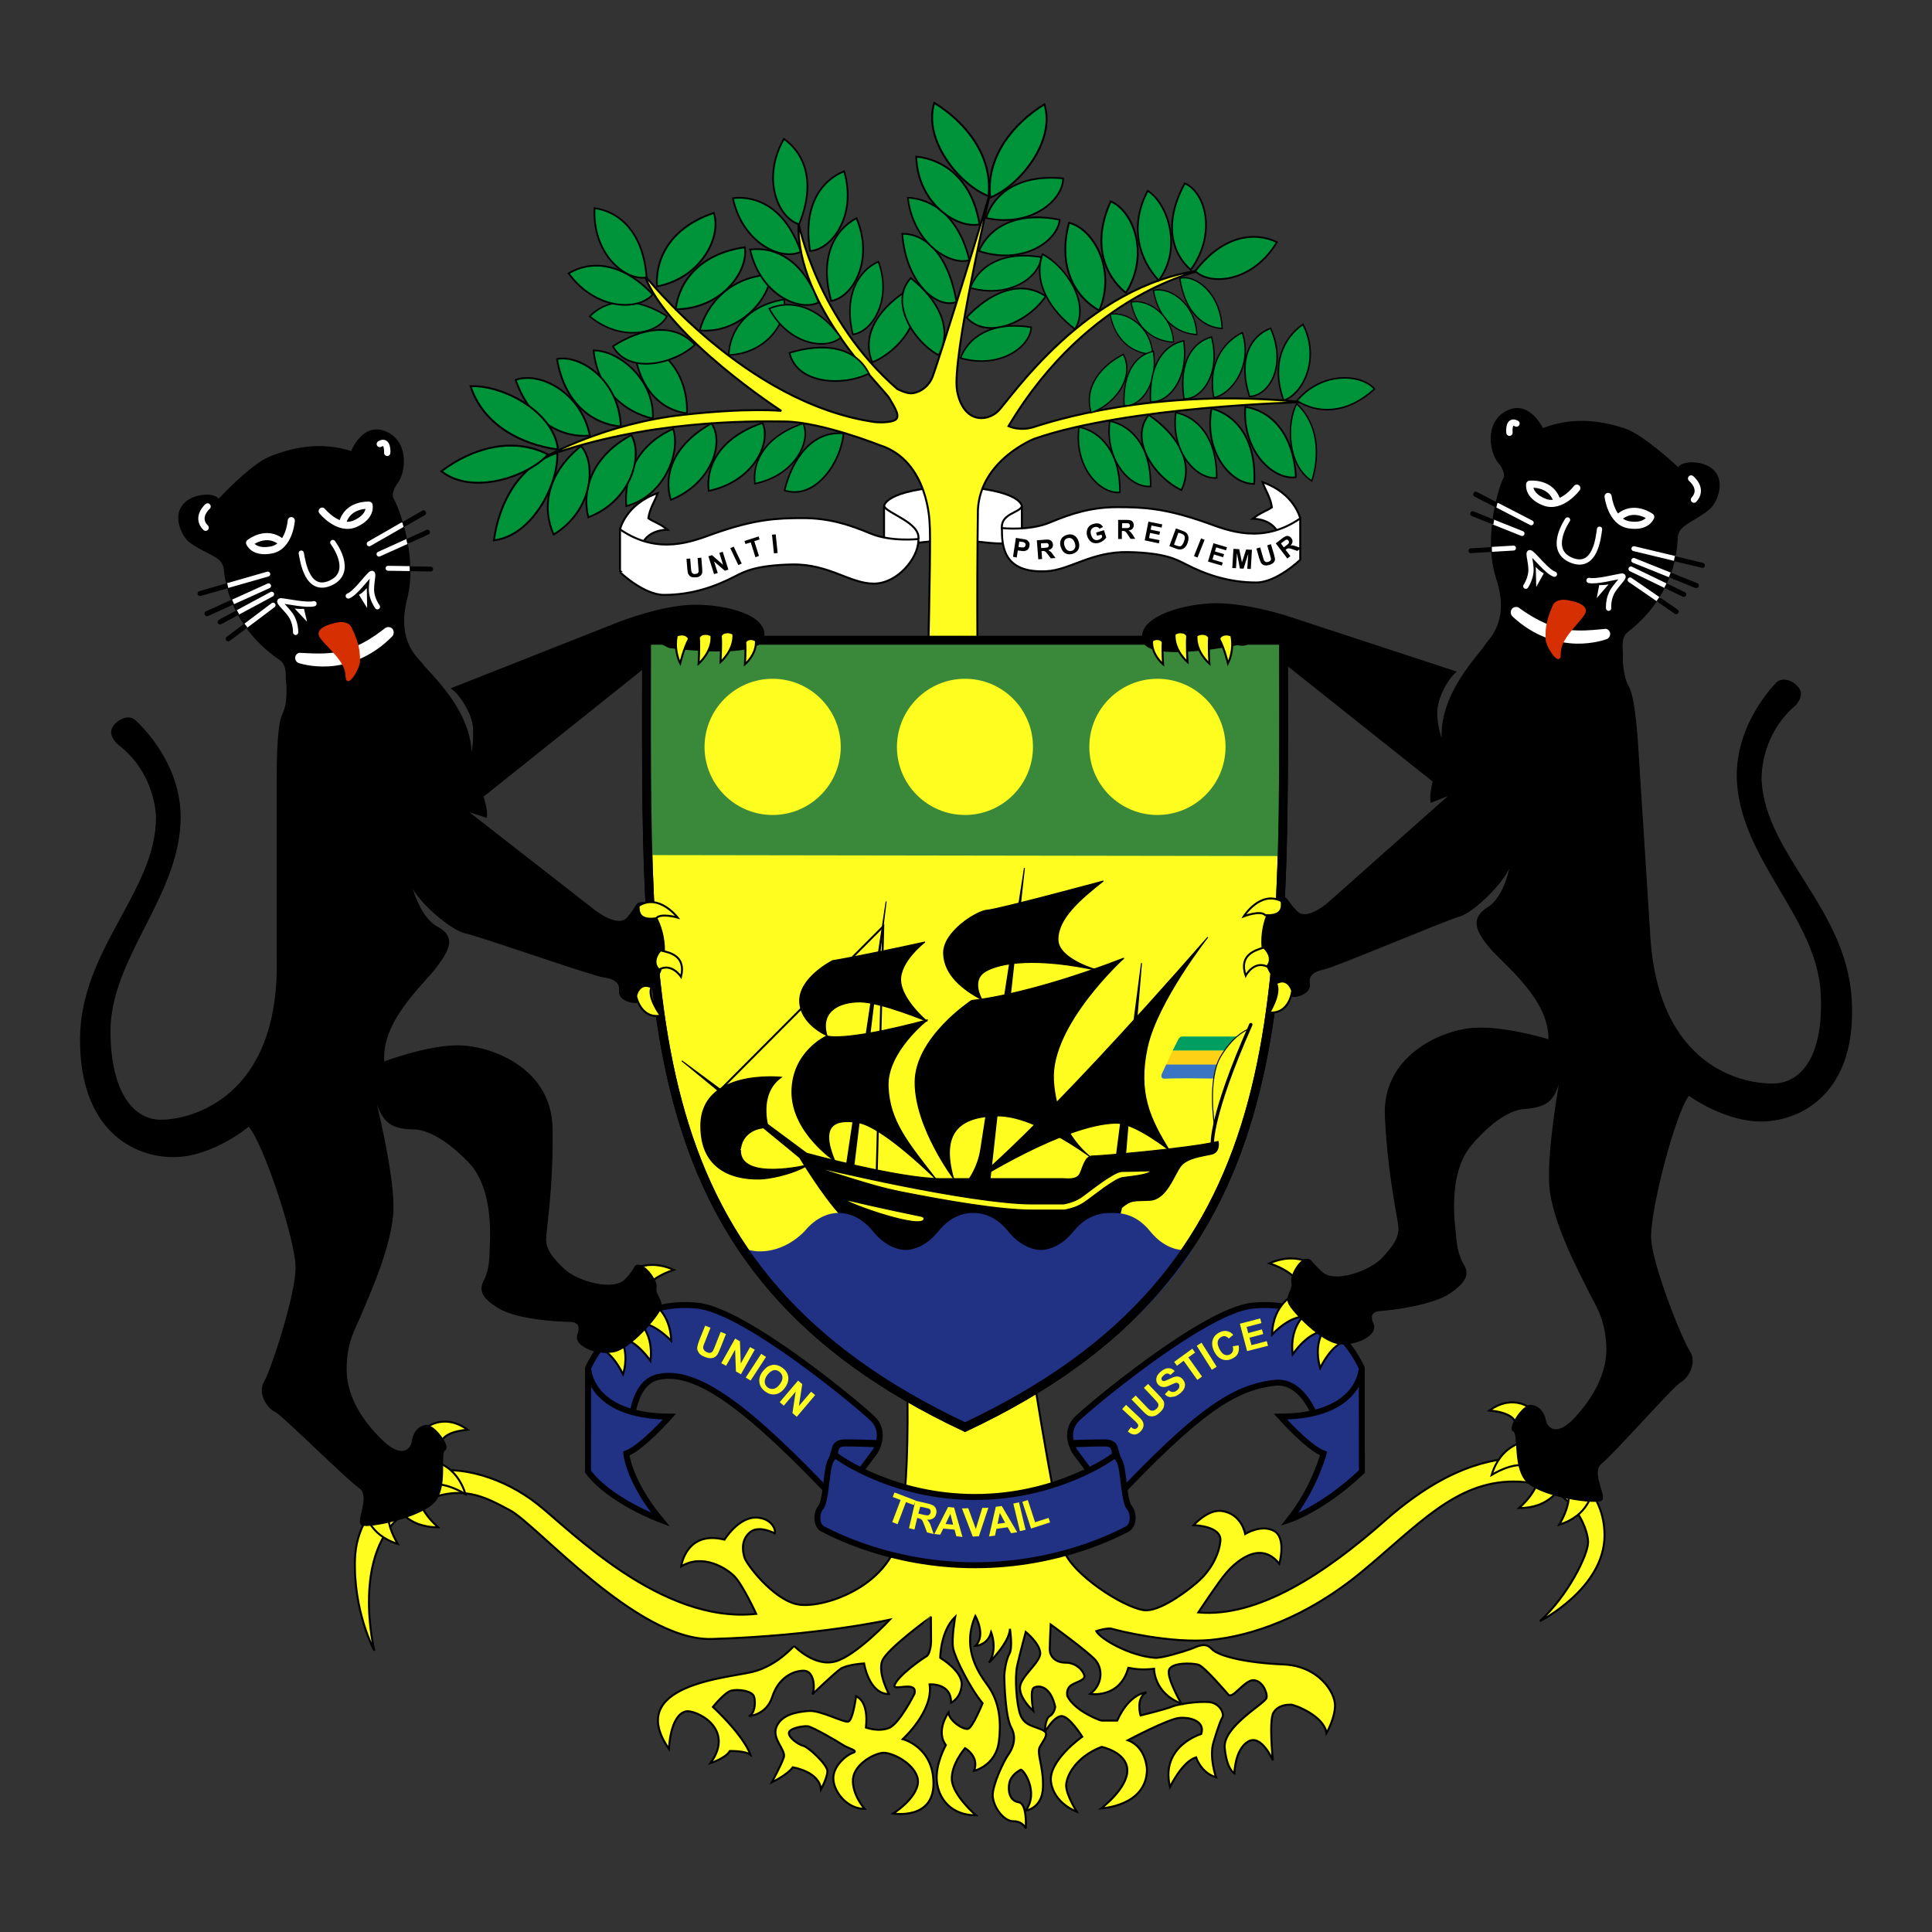 <?xml version="1.0" encoding="utf-8"?>
<!-- Generator: Adobe Illustrator 21.0.0, SVG Export Plug-In . SVG Version: 6.00 Build 0)  -->
<svg version="1.1" id="svg2" xmlns:svg="http://www.w3.org/2000/svg"
	 xmlns="http://www.w3.org/2000/svg" xmlns:xlink="http://www.w3.org/1999/xlink" x="0px" y="0px" viewBox="0 0 1200 1200"
	 style="enable-background:new 0 0 1200 1200;" xml:space="preserve">
<rect x="0" y="0" width="1200" height="1200" fill="#333333" stroke="none"/>
<style type="text/css">
	.st0{fill:#FFFFFF;stroke:#000000;stroke-width:1.229;}
	.st1{fill:#FFFD20;stroke:#000000;stroke-width:1.229;}
	.st2{fill:#FFFD20;stroke:#000000;stroke-width:5.485;}
	.st3{stroke:#000000;stroke-width:0.615;}
	.st4{fill:none;stroke:#000000;stroke-width:2.089;stroke-linecap:round;}
	.st5{fill:#009E60;}
	.st6{fill:#FCD116;}
	.st7{fill:#3A75C4;}
	.st8{fill:none;stroke:#000000;stroke-width:0.615;}
	.st9{fill:none;stroke:#000000;stroke-width:1.229;}
	.st10{fill:#213184;}
	.st11{fill:#3A883A;}
	.st12{fill:#213184;stroke:#000000;stroke-width:3.687;}
	.st13{fill:none;stroke:#4549FF;stroke-width:0.615;stroke-opacity:0;}
	.st14{fill:none;stroke:#000000;stroke-width:5.485;}
	.st15{fill:none;stroke:#FFFFFF;stroke-width:3.933;stroke-linecap:round;stroke-linejoin:round;}
	.st16{fill:none;stroke:#FFFFFF;stroke-width:4.425;stroke-linecap:round;stroke-linejoin:round;}
	.st17{fill:none;stroke:#FFFFFF;stroke-width:3.257;stroke-linecap:round;}
	.st18{fill:none;stroke:#FFFFFF;stroke-width:3.257;stroke-linecap:round;stroke-linejoin:round;}
	.st19{fill:#FFFFFF;stroke:#FFFFFF;stroke-width:0.615;}
	.st20{fill:#FFFFFF;stroke:#000000;stroke-width:0.615;stroke-opacity:0;}
	.st21{fill:#FFFFFF;}
	.st22{fill:#D62F02;stroke:#D62F02;stroke-width:0.615;}
	.st23{fill:none;stroke:#FFFFFF;stroke-width:3.073;stroke-linecap:round;}
	.st24{fill:#FFFD20;}
	.st25{fill:none;stroke:#4549FF;stroke-width:0.569;stroke-opacity:0;}
	.st26{fill:#00943A;stroke:#000000;stroke-width:1.025;}
	.st27{fill:#00943A;stroke:#000000;stroke-width:0.95;}
	.st28{fill:#00943A;stroke:#000000;stroke-width:1.065;}
	.st29{fill:#00943A;stroke:#000000;stroke-width:1.059;}
	.st30{fill:#00943A;stroke:#000000;stroke-width:1.125;}
	.st31{fill:#00943A;stroke:#000000;stroke-width:1.179;}
	.st32{fill:#00943A;stroke:#000000;stroke-width:0.967;}
	.st33{fill:#00943A;stroke:#000000;stroke-width:1.057;}
	.st34{fill:#00943A;stroke:#000000;stroke-width:1.043;}
	.st35{fill:#00943A;stroke:#000000;stroke-width:0.95;}
	.st36{fill:#00943A;stroke:#000000;stroke-width:0.804;}
	.st37{fill:#00943A;stroke:#000000;stroke-width:0.765;}
	.st38{fill:#00943A;stroke:#000000;stroke-width:0.719;}
	.st39{fill:#00943A;stroke:#000000;stroke-width:0.828;}
	.st40{fill:#00943A;stroke:#000000;stroke-width:0.766;}
	.st41{fill:#00943A;stroke:#000000;stroke-width:0.86;}
	.st42{fill:#00943A;stroke:#000000;stroke-width:0.855;}
	.st43{fill:#00943A;stroke:#000000;stroke-width:0.936;}
	.st44{fill:#00943A;stroke:#000000;stroke-width:0.95;}
	.st45{fill:#00943A;stroke:#000000;stroke-width:0.862;}
</style>
<path id="path12325" class="st0" d="M591.9,335.7c21.4,0,22.8,3.5,42.8,0.9v-22.1c0,0,0.4-10.4-42.8-12.6
	c-43.2,2.2-42.8,12.6-42.8,12.6v22.1C569.1,339.2,570.5,335.7,591.9,335.7z"/>
<path id="path5459" class="st1" d="M661.9,965.6c8.5,15.8,40.1,35,50.4,34.6c10.2-0.4,26.9-13.2,32.9-18.8
	c6-5.5,11.9-14.9,12.8-24.3c0.9-9.4-16.6-9.8-16.6-9.8s8.8-9.9,17.3-8.8c12.7,1.7,14.7,14.3,14.7,14.3s10.2-6.4,18.1-1.8
	c7.6,4.4,3.1,20.3,3.1,20.3c-12.4-15.8-28.5,0.3-33.2,5.9c-4.7,5.5-17.1,24.3-17.1,24.3c37.1,3.4,78.9-24.3,115.7-56.8
	s64.9-39.3,87.3-39.3c19.2,0,49.3,15.4,49.3,48.2c0,32.9-40.1,53.3-40.1,53.3c17.1-15.4,29.9-41,29.9-49.1c0-8.1-9.8-37.6-46.1-37.6
	c-36.3,0-59.3,26.9-94.3,55.9c-35,29-69.3,40.1-94.1,42.5c-24.8,2.3-57.6-5.8-60.8-6.8c-3.2-1.1-10.2,1.3-10.2,1.3
	c2.3,4.7,20.5,15.4,36.5,16.6c4.3,0.3,17.5-3.8,21.8-5.3c4.3-1.5,9.2-4.9,13.4-0.2c4.3,4.7,22.4,8.7,44.4,9.6
	c22,0.9,32.2,17.3,32.2,25.4c0,8.1-5.3,17.3-5.3,17.3c-1.3-10.7-19.8-17.7-22-17.7c-2.1,0-7.9,0-10.9,4.9c-3,4.9-0.4,29.7-0.4,29.7
	s-7-16.6-15.4-11.7c-8.3,4.9-8.5,19.8-8.5,19.8s-4.7-2.3-6-15.8c-1.3-13.4,25.4-27.7,26-31.2c0.6-3.4-2.8-10.9-8.3-10.9
	c-5.5,0-12.8,11.9-15.4,9c-2.6-3-15.1-17.5-18.6-18.6s-17.3-1.7-18.4,3.6c-1.1,5.3,7.7,20.5,7.7,20.5c-17.1-6.6-16.9-21.6-16.9-21.6
	c-6.6,0.8-11.6,0.3-16-0.6c-5.3,19.4-23.7,16.2-23.7,16.2c7.7-5.5,8.1-15.6,3.2-21.1c-4.9-5.5-27.7-22-27.7-22s-0.6,11.9-0.6,15.6
	s3,8.1,9.8,8.1s11.3,5.3,11.7,8.3c0.4,3-6.4,3.8-9,6.4c-2.6,2.6-1.5,6.2-1.5,6.2c4.7,9.2,20.1,15.1,21.3,15.1c1.3,0,9.6,0,9.6,0
	c7.7-17.1,18.1-17.5,18.1-17.5c-6.8,3.6-3.6,14.3-3.6,14.3s15.6-3.8,19.6-5.5c4.1-1.7,16.4-3.4,23-2.8c6.6,0.6,9.8,7.3,8.1,9.8
	c-1.7,2.6-5.3,14.9-5.3,14.9c-3,9.4,1.5,22,1.5,22c-9.4-2.8-12.4-12.4-12.4-12.4c-8.7,2.6-16.2,18.4-16.2,18.4
	c-6.2-25.4,19.4-32.9,19.4-32.9c2.6-7.9-6.6-10.5-13.4-10c-6.8,0.4-32.2,13.9-32.2,13.9c11.7,4.3,11.9,18.4,11.9,18.4
	c-0.4,22.6-28.4,23.9-28.4,23.9s16.4-12.4,16.2-23.7c-0.2-11.3-16-14.5-16-14.5c-16.4,6.4-22,18.4-22,24.1c0,5.8,6.6,16.2,6.6,16.2
	s-14.1-5.1-16-18.4s19.4-28.2,19.4-28.2s-8.3-13.4-13.2-12.8c-4.9,0.6-10,10-10,10s0-8.3,3-10c3-1.7,3.4-5.8,3.4-5.8
	c-3-13.4-10.5-13.4-13.2-11.9c-2.8,1.5-0.4,14.5-0.4,14.5s-8.3-7.3-8.3-14.3c0-7,13-15.8,12.6-21.8c-0.4-6-9-13-9-13
	s-3.6,13.4-5.3,20.9c-1.7,7.5-0.4,24.3,1.9,30.5c2.3,6.2,7.7,7,9,7.7c1.3,0.6,6.8,1.9,7,4.1c0.2,2.1-1.5,4.1-3.8,8.1
	c-2.3,4.1,2.3,11.9,1.9,25.2c-0.4,13.2-10.7,14.5-10.7,14.5c8.5-11.7-1.7-26.2-3.2-25.4c-1.5,0.9-6,3.4-7,8.3s0.2,11.1,5.8,11.9
	c5.5,0.9,4.4,16.3,4.4,16.3s-1.6-4.5-7.7-4.5c-6.1,0-12.5-9-12.8-15.7s6.9-21.8,9.6-25.5s5.6-10.4,1.9-17
	c-3.7-6.6-4.3-28.4-4.3-31.6s1.1-10.6,3.2-14.3s0.3-15.4,0.3-15.4c-0.3,8.5-13,21-13,21c5.6-8.5,1.3-18.9,1.3-18.9
	c-2.1,8.2-9.8,8.5-9.8,8.5c6.9-6.6,0-18.6,0-18.6c-8,18.6,0.3,33.2,7.2,42.5c6.9,9.3,9.3,20.7,7.4,35.6
	c-1.9,14.9-15.4,18.1-15.4,18.1c3.5-9-5.6-14.1-5.6-14.1s-8.8,10.1-8.2,19.7s14.9,22,14.9,22c-15.1,0-23.1-10.1-24.2-21
	c-1.1-10.9,5.6-22.6,5.6-22.6c-6.6-8.8,1.6-20.2,1.6-20.2c0.5,5.3,9.3,10.9,12.2,10.1c2.9-0.8,9-15.9,9-15.9
	c-7.7-9.3-17.3-28.4-18.3-34.3c-1.1-5.8,1.3-19.4,1.3-19.4c-9.3,9-9.3,25.5-9.3,25.5s13.8,8.2,13.3,16.7c-0.5,8.5-6.6,11.2-6.6,11.2
	c0.3-12.5-13.3-11.4-13.3-11.4c2.4,16.7-16.7,34-16.7,34s19.1,4.8,19.1,27.6c0,22.8-25,18.6-25,18.6s12.8-8,15.1-17.5
	c2.4-9.6-11.3-19.1-20.2-20.2c-5.3-0.6-19.1,6.6-19.9,16.2c-0.8,9.6,7.2,18.6,7.2,18.6c-10.9,0-19.1-10.6-19.4-18.6
	s8.2-14.9,12.2-16.2c4-1.3-3.4-2.9-6.1-4.8c-3.1-2.1-19.1-11.4-22-11.7c-2.9-0.3-11.2,1.1-11.7,4c-0.5,2.9,5.8,7.4,9,8.2
	c3.2,0.8,14.9,11.7,14.9,15.7c0,4-4,11.4-4,11.4c-0.8-11.2-17.5-13.8-17.5-13.8c-3.5,4.8-13,9.3-13,9.3s5.8-10.6,7.4-15.4
	c1.6-4.8-7.7-11.4-4.5-19.1c3.2-7.7,13-9.3,20.2-9.8c7.2-0.5,21.5,7.4,24.4,6.6c2.9-0.8,4.8-15.7,4.8-15.7
	c8.5,3.7,6.1,19.4,6.1,19.4s7.7,2.9,14.3,0.3s15.9-21.3,15.9-21.3c2.1-8.5-13.4-1.5-12.4-5.1c1.7-6,18.2-17.3,19.6-18
	c2.3-1.1,3.1-6.8,3.1-9.6s-0.1-15-0.1-15S551,1024,548,1031.5c-3,7.5,4.1,20.7,4.1,20.7c-12.4,0-15.4-19-15.4-19s-10.7,0.6-14.7,3.4
	s-17.5,15.8-17.5,15.8c1.9-3,1.5-14.7-5.3-14.7s-15.8,4.5-19.5,16.2c-3.8,11.6-14.7,12-14.7,12c3.8-1.1,4.5-8.3,3.4-12
	c-1.1-3.8-10.1-4.9-14.3-3.8c-4.1,1.1-11.3,10.1-11.3,10.1c20.3,19.2,23.3,29.7,23.3,29.7c-3.4-2.6-12.8-2.3-12.8-2.3
	c-2.6,4.5-12,7.5-12,7.5c15.9-21.8-9.6-33.5-15.4-32.1c-9.8,2.4-10.4,23.3-10.4,23.3c-27.5-39.7,36-44,51.7-47.8
	c15.8-3.8,26-16.5,26.1-16.2c0.1,0.3,12.8,13.4,25.8,9.6s33.6-25.9,33.6-25.9s-44.4,10-110.5,12c-46.5,1.4-109.1-71.6-125.7-80.1
	c-13.7-7-33.3-20.5-64.4,1.3c-34.9,24.4-19.6,86-19.6,86s-13.2-24.3-12-57.2c1.3-32.9,30.1-48.8,45.3-53.2
	c19.2-5.5,47.6,3.2,68.1,19.5c20.5,16.2,76.9,74.5,135.8,68.1c0,0-8.5-18.4-13.7-23.5c-5.1-5.1-19.6-14.1-32.9-6
	c0,0,3-22.6,26.9-16.6c0,0,8.7-14.2,20-13.7c9,0.4,12.1,7.3,11.2,9.8c0,0-9.8-5.4-15.4-0.7c-5.5,4.7-4.7,11.4-3.4,15.7
	c1.3,4.3,17.5,25.6,32.4,29c14.9,3.4,57.6-10.2,64-44s4.7-89.2,4.7-89.2s16.4-519.4,13.9-537.9c0,0-0.3-39.1-31-48.8
	c0,0-36.1-14.4-59-14.7c-22.9-0.3-86-0.7-147.3,21.3c0,0,36.1-20.1,83.9-25.4c40.8-4.6,61.3-2.5,61.3-2.5s-70.8-45.8-85.1-84.5
	c0,0,62.5,79.8,142.9,91.4c0,0,7.4,0.9,12.2-0.9s0.3-8.3-3-14c-3.3-5.7-58-57.4-56.3-108.6c0,0,11.3,59.5,61.3,103
	c0,0,5.1,2.7,8.6,2.7s10.4-2.7,13.4-10.4c3-7.7,34.6-108.4,36.7-118.5c0,0-25.3,107.8-21.5,127.5s18.1,19.4,25.3,12.6
	c7.2-6.7,54.2-78.8,127.4-87.8c0,0-70.8,13.1-120.8,97c0,0,6.8,3.3,15.5,0.6s74.4-25,167.3-15.5c0,0-108.7,2.5-166.7,22.7
	c0,0-33.4,13-35.1,44C604.5,537.1,618,749.1,661.9,965.6z"/>
<path id="path2161" class="st2" d="M599.4,886.4c206.5-97,197.8-258,197.8-488.7H401.6C401.6,628.5,392.9,789.4,599.4,886.4z"/>
<path id="path2310" class="st3" d="M750.2,582.1c0,0-31.3,39.7-37.6,68.3c-6.2,28.6,1.8,44.7,13.6,64c0,0-21.3-16.9-32.8-16.8
	c-32,0.3-89.4,36.9-89.4,36.9S642.2,705.6,750.2,582.1z"/>
<path id="path2312" class="st3" d="M698.1,595.1c0,0-45.6,41.3-43.8,75.7c1.9,34.5,25,49.3,25,49.3s-35.8-27.3-59.7-27
	c-23.9,0.3-35.5,10.5-27.3,39c0,0-23.9-31.8-23.9-59.8c0-27.9,35.1-50.9,35.1-50.9S636.9,618.7,698.1,595.1z"/>
<path id="path2332" class="st3" d="M609.9,620.9c0,0-7.1-11.8,1.9-17.4c9-5.6,32.4-9.3,72-0.3c0,0-26.7-6.7-26.7-19.7
	s13.5-24.7,28.2-36.3c0,0-65.5,17.7-72,18.1c-6.6,0.4-27.7,13.6-27.2,27C586.5,605.7,598.4,614.9,609.9,620.9z"/>
<path id="path2338" class="st3" d="M574.5,585.1c0,0-15.8,12.1-15.1,24.1c0.7,12.1,16.5,25.2,16.5,25.2s-29-12.1-41.9-12.1
	c-12.9,0-24.8,5.9-20.4,20.9c0,0-16.9-7.2-16.9-21.7c0-14.5,20.4-24.8,20.4-24.8S532.3,594.3,574.5,585.1z"/>
<path id="path2340" class="st3" d="M576.2,633.4c0,0-25.5,19.8-24.6,41.5c0.9,21.7,12.3,34.9,30.1,57.9c0,0-33.1-33.1-48.9-35.6
	c-14.3-2.2-23.7,1.3-14.3,23.9c0,0-26.6-17.6-26.6-42.8s21.7-34.9,21.7-34.9S522.9,647.6,576.2,633.4z"/>
<path id="path2342" class="st3" d="M423.5,658.9l73.2,60.1c0,0,14.3,23.9,26.1,36.4c11.9,12.5,21,28.8,21,28.8s106.3,0.4,126.7-0.3
	c20.4-0.7,26.1-33.8,26.1-33.8c6.4-5.3,7.7-4,17.8-4.6c10.1-0.7,14.7-15.4,18.7-20.9c4-5.5,13.6-6.4,19.3-7.7
	c5.7-1.3,4.2-7.9,4.2-7.9c-19.1,4.4-73.1,9-77.9,9s-5.9,6.8-7.9,11c-2,4.2-8.3,3.1-10.5,3.1s-49.2,0-75.5,0
	c-26.3,0-83.8-15.8-83.8-15.8L423.5,658.9z M505.4,724.6c0.2,0,0.4,0,0.6,0.1c0,0,24.1,5.8,53,11.6c28.9,5.8,62.9,11.5,82,11.5
	c11.4,0,16.4,0,18.4,0c0.8,0,1,0,1.1,0c0.1,0,6-0.9,10.6-3.9c2.3-1.5,7.4-5.6,12.5-9.2c2.5-1.8,5.1-3.5,7.4-4.8
	c2.3-1.3,4.3-2.3,6.4-2.3c5.2,0,17.5-0.4,17.5-0.4c-1.2,2.2-8.2,3-17.5,4.2c-0.6,0-2.4,0.6-4.5,1.8c-2.1,1.2-4.6,2.9-7.1,4.6
	c-5,3.6-9.9,7.5-12.6,9.3c-5.5,3.6-12.2,4.5-12.2,4.5l-0.1,0c0,0,0,0,0,0c0,0-0.1,0-0.1,0c-0.1,0-0.4,0-1.3,0c-2.1,0-7,0-18.4,0
	c-19.9,0-53.7-5.8-82.8-11.6C549.9,738.2,542.5,736.6,505.4,724.6z M524.9,745.1c0.2,0,0.4,0,0.6,0.1c0,0,20.8,5,46.9,10.3
	c0.7,0.1,1.3,0.6,1.5,1.2C574.9,764.7,527.4,748,524.9,745.1z"/>
<path id="path2346" class="st3" d="M477.2,700.3c0,0-6.6-20.9,8.1-31.2c0,0-49.6-5.3-50,29.8c-0.4,35.1,32.7,33.4,36.9,33.4
	c4.2,0,19.4-2.4,29.9-8.8c0,0-42.9,10.5-42.2-9.3C459.9,714.4,459.9,700.6,477.2,700.3z"/>
<path id="path2348" class="st4" d="M753,710.9c0,0-1.6-17.1,23.9-74.5"/>
<path id="Green_Stripe" class="st5" d="M734.3,643.8c-0.8,0-1.7,0.3-2.6,2.1c-1.1,2.3-3.4,6.7-3.4,6.7h32.2c2.8-3.9,5.4-6.8,7.8-8.8
	c-0.7,0-24.5,0-33.6,0C734.6,643.8,734.5,643.8,734.3,643.8z"/>
<path id="Yellow_Stripe" class="st6" d="M728.3,652.6l-4,8.8h31.5c0.7-1.9,1.5-3.7,2.5-5.4c0.7-1.2,1.5-2.4,2.2-3.4H728.3z"/>
<path id="Blue_Stripe" class="st7" d="M724.3,661.3c0,0-1.8,3.9-2.8,6c-0.4,1.4-0.1,2.7,1.8,2.7c7.4-0.4,24.1-0.2,30.4-0.1
	c0.4-3,1.1-6,2-8.7H724.3z"/>
<path id="path2350" class="st8" d="M754.4,699.5c0,0-4.8-29.2,3.9-43.5c8.7-14.3,17.5-16.9,17.5-16.9"/>
<path id="path2430" class="st9" d="M447.4,676.9l101.2-101.5l-4.1,154.4"/>
<path id="path2432" class="st3" d="M550.4,559.9l-24.8,164.8l4.6,0.5L550.4,559.9z"/>
<path id="path2434" class="st3" d="M601.4,733c0,0,6-7.4,7.8-19.3c1.8-11.9,27.1-174.6,27.1-174.6l-21.6,195.2L601.4,733z"/>
<path id="path2436" class="st3" d="M693.3,718.7l15.7-120.5l-10.1,121.4L693.3,718.7z"/>
<path id="path2449" class="st10" d="M499.6,764.9c9.6-11.9,20.2-11.5,20.8-11.5c1.7,0,12.3-0.5,21.9,11.5
	c9.6,11.9,20.2,11.5,20.2,11.5s10.6,0.5,20.2-11.5s20.2-11.5,21.8-11.5c1.6,0,12.2-0.5,21.8,11.5c9.6,11.9,20.2,11.5,20.2,11.5
	s10.6,0.5,20.2-11.5c9.6-11.9,20.2-11.5,23.9-11.5c3.7,0,14.3-0.5,23.9,11.5c9.6,11.9,20.2,11.5,20.2,11.5l5.7,0.3
	c-29.3,44.7-74.5,78.5-141,109.8c-66.6-31.3-111.8-68.4-141.2-113.2c0,0,3.7,2.4,7.9,3.3C466.2,776.6,483,781.4,499.6,764.9"/>
<path id="path5454" class="st11" d="M401.6,397.7c0,47.4-0.4,91.8,0.8,133.4c0,0,393.9,0.6,393.9,0.6c1.2-41.7,0.8-86.3,0.8-133.9
	H401.6z M479.9,421.6c23.3,0,42.3,18.9,42.3,42.3c0,23.3-18.9,42.3-42.3,42.3c-23.3,0-42.3-18.9-42.3-42.3
	C437.7,440.5,456.6,421.6,479.9,421.6z M599.4,421.6c23.3,0,42.2,18.9,42.2,42.3c0,23.3-18.9,42.3-42.2,42.3
	c-23.3,0-42.3-18.9-42.3-42.3C557.2,440.5,576.1,421.6,599.4,421.6z M718.9,421.6c23.3,0,42.3,18.9,42.3,42.3
	c0,23.3-18.9,42.3-42.3,42.3c-23.3,0-42.3-18.9-42.3-42.3C676.6,440.5,695.6,421.6,718.9,421.6z"/>
<path id="path5463" class="st12" d="M392.2,885c0,0,0.3-26,16.5-29.7c24.7-5.7,58.2,21.1,111.5,77.5l23.3-31.2
	c0,0,7.4-11.5-1.2-20.2c-6.7-6.8-79-67.4-109-70.4c-30-3.1-55.1,11.6-68,38.6v44.1L392.2,885z"/>
<path id="path5469" d="M524.7,894c-2.7,0-5,0.9-6.4,2.3c-1.4,1.5-1.6,3.4-2.1,5c-1.2,3.9-2.5,8.3-2.5,8.3c1.6-2.7,4.3-7.3,7.9-4
	c0,0-1.4-1.1-1-3.9c0.2-1,0.4-1.8,0.9-2.3c0.5-0.5,1.3-1,3.2-1c6.2,0,15.1,0.3,20.3,0.5l1.2-4.4C541.3,894.3,531.5,894,524.7,894z"
	/>
<path id="path5467" class="st12" d="M365.3,849.5c0,0,0.2,30.1,50.5,30.4c0,0-17.3,19.5-26.8,22.9c0,0,1.3,16.9,21.2,41.1
	c0,0-31.6-11.7-45-29.9L365.3,849.5z"/>
<path id="path7437" class="st12" d="M818.9,885c0,0-8.1-28.4-27.3-26.1c-25.5,3-47.4,17.5-100.7,73.9l-23.3-31.2
	c0,0-7.4-11.5,1.2-20.2c6.7-6.8,79-67.4,109-70.4c30-3.1,55.1,11.6,68,38.6v44.1L818.9,885z"/>
<path id="path5465" class="st12" d="M605.6,972.2c53.3,0,90.2-20.3,94.5-22.5c4.3-2.2,4.3-10,1.3-13.4s-3.5-20.5-5.2-26.4
	c-2.4-8.2-5.9-4.6-5.9-4.6l0,0c0,0-33.7,24.5-84.7,24.5c-51.1,0-84.7-24.5-84.7-24.5l0,0c0,0-3.5-3.6-5.9,4.6
	c-1.7,5.9-2.2,22.9-5.2,26.4c-3,3.5-3,11.3,1.3,13.4C515.4,951.8,552.3,972.2,605.6,972.2z"/>
<path id="path7441" d="M686.4,894c2.7,0,5,0.9,6.4,2.3c1.4,1.5,1.6,3.4,2.1,5c1.2,3.9,2.5,8.3,2.5,8.3c-1.6-2.7-4.3-7.3-7.9-4
	c0,0,1.4-1.1,1-3.9c-0.2-1-0.4-1.8-0.9-2.3c-0.5-0.5-1.3-1-3.2-1c-6.2,0-15.1,0.3-20.3,0.5l-1.2-4.4
	C669.8,894.3,679.6,894,686.4,894z"/>
<path id="path7443" class="st12" d="M845.8,849.5c0,0-0.2,30.1-50.5,30.4c0,0,17.3,19.5,26.8,22.9c0,0-5.6,21.4-21.2,41.1
	c0,0,20.8-6.9,45-29.9L845.8,849.5z"/>
<path id="path12327" class="st0" d="M549.2,314.4c1.3,4.3,22.8,10.3,21.2,20.5"/>
<path id="path12337" class="st0" d="M385.1,328.8c0,0,3.5-15.6,23.4-22.5c-1.4,4.4-4.9,9.2-5.8,15.6c3.6,2.5,6.9,3.1,11.9,7.1
	c0,0-13.7-0.4-16.7,11.5C395.7,349.2,385.5,330.1,385.1,328.8z"/>
<path id="path12323" class="st0" d="M385.1,328.8v25.7c0,0,14.7,14.1,27.3,14.1c17.8,0,32.2-5.4,43.7-11.3
	c6.2-3.2,13.2-7.1,35.9-7.6c22.9-0.4,35.9,11.9,50.7,11.9s27.7-16,27.7-26.8c0,0-17.2,1.9-29.9-3.5c-13.4-5.6-25.8-9.5-41.8-9.5
	c-16,0-29.7,0.6-55.4,9.7C430.2,336.2,408.9,345.2,385.1,328.8z"/>
<path id="path13318" class="st0" d="M634.7,314.4c-1.3,4.3-13.9,4.5-12.3,14.6"/>
<path id="path13320" class="st0" d="M807.6,322c0,0-3.5-15.6-23.4-22.5c1.4,4.4,4.9,9.2,5.8,15.6c-3.6,2.5-6.9,3.1-11.9,7.1
	c0,0,13.7-0.4,16.7,11.5C797,342.4,807.2,323.3,807.6,322z"/>
<path id="path13322" class="st0" d="M807.6,322v25.7c0,0-14.7,14.1-27.3,14.1c-17.8,0-32.2-5.4-43.7-11.3
	c-6.2-3.2-13.2-7.1-35.9-7.6c-22.9-0.4-36,11.1-50.7,11.9c-27.2,1.4-27.7-16-27.7-26.8c0,0,17.2,1.9,29.9-3.5
	c13.4-5.6,25.8-9.5,41.8-9.5c16,0,29.7,0.6,55.4,9.7C762.5,329.4,783.8,338.4,807.6,322z"/>
<path id="path13343" class="st13" d="M432,365.6c0,0,45.3-28.7,81-16.6"/>
<path id="path13364" class="st13" d="M630.7,355.1c0,0,18.4,5.3,39-1.9c8.4-2.9,13.5-9,33.4-8.7c32.6,0.6,46.6,19.5,77.4,18.3
	c0,0,18.5-2.9,26.6-10"/>
<path id="path15331" class="st14" d="M599.4,886.4c206.5-97,197.8-258,197.8-488.7H401.6C401.6,628.5,392.9,789.4,599.4,886.4z"/>
<g id="g2481" transform="translate(0,-12.979)">
	<path id="path2322" class="st1" d="M400.5,813.8c0,0,3-7.1,18-12.1c-9.9-4.4-17.7-3.3-22.7-1.4L400.5,813.8z"/>
	<path id="path3293" class="st1" d="M402.4,820.7l-4.2,14.1c0,0,7.7-0.3,18.7,11C416.3,826.5,402.9,820.9,402.4,820.7z"/>
	<path id="path3295" class="st1" d="M393.5,831.1l-6.3,13.3c0,0,7.6,0.9,16.8,13.8C406.4,838.9,394,831.3,393.5,831.1z"/>
	<path id="path3297" class="st1" d="M380.9,838.2l-8.3,12.1c0,0,7.4,2.1,14.4,16.3C392.4,848,381.4,838.5,380.9,838.2z"/>
</g>
<g id="g2506" transform="translate(0,-12.979)">
	<path id="path3299" class="st1" d="M263.3,900.9l10.9,9.9c0,0-2.6-8,16.2-9.8C275,889.9,263.6,900.5,263.3,900.9z"/>
	<path id="path3301" class="st1" d="M268.5,920.5l-0.4,14.7c0,0,7.3-2.3,21,5.8C283.4,922.5,269,920.5,268.5,920.5z"/>
	<path id="path3303" class="st1" d="M246.4,948.1l13.9-4.8c0,0,0,7.7,11.8,18.3C252.7,961.7,246.5,948.6,246.4,948.1z"/>
	<path id="path3305" class="st1" d="M226.7,951.2l14.7-0.3c0,0-2.4,7.3,5.6,21C228.6,966.2,226.7,951.7,226.7,951.2z"/>
</g>
<path id="path16302" class="st3" d="M232.6,681.2c0,0,11.5,45,11.5,68.4c0,23.4-16.5,58-19.9,66.7c-3.5,8.7-9.2,16.6-9.2,34.2
	c0,17.6,10.5,32.9,22.7,44.6c12.2,11.6,17.8,4.9,18.4,0c0.6-4.9,3.7-9.2,8.6-9.8c4.9-0.6,15.3,13.5,11.6,15.3
	c-3.7,1.8,2.4,23.9-7.3,33.1c-9.8,9.2-39.8,15.3-44.1,13.5c-4.3-1.8,6.1-17.8-1.8-23.3c-8-5.5-47.8-45.3-52.1-47.2
	c-4.3-1.8-11-11-6.7-18.4c4.3-7.3,19.6-53.9,19.6-71c0-17.1-20.2-78.1-29.4-87.9c0,0-22.4,19-46.9,19S50,701.9,50,645.8
	c0-56,47.2-91.9,47.2-138.1c0,0,0.2-27.6-24.2-45.9c0,0-5.4-4.9-3.1-9.5s9.5-8.7,13.8-4.9c4.3,3.8,28.2,27.1,28.2,60
	c0,48.9-44,87.4-43.6,133.9c0.4,39.4,15.8,54.5,31.5,54.5c19.6,0,73.7-14.3,72.4-99.1V482.3c0,0-0.3-30.9,3.3-38.3
	c3.7-7.3,2.8-18.4,2.4-21.1c-0.3-2.8,0.9-9.8-4-13.2c-4.9-3.4-31.3-20.9-34.7-56.8c0,0-0.2-3.9-5-6.9s-14.5-6.9-18-11
	c-5-5.9-8.3-16.9-0.6-23.2c6.5-5.4,18.2-5.4,20.1-1.5c0,0,20.1-21.7,31.8-26.4c14.4-5.8,31.8-9.5,50.8-3.4c0,0,7-18.4,21.4-12.2
	c11.3,4.8,12.4,18,9.5,26.7c-0.8,2.3-1.9,4.3-3.1,5.8c0,0-4,6.1-1.8,9.2c2.1,3.1,15.3,34.6,8.3,61.9c-7,27.3,7.6,37.5,9.8,40.7
	c3.7,5.5,31.2,28.8,30.3,58.2c0,0,2-9.8,1.4-18.7c-0.6-8.9-8-20.5-13.5-24.5l104.6-41.3c0,0,26.9-10.4,46.5-10.4
	c19.6,0,45.3,6.4,42.6,20.2c-2.8,13.8-58.5,6.1-58.5,6.1s-5.8-2.1-8.3-6.1h-8.5v19.5l-99,79.1c0,0,2.8,8.3,2.1,12.9l0,0l-12.2-4
	l79,61.6c0,0,14.7,11.9,20.8,4.9c6.1-7,4.9-9.5,9.2-9.5c4.3,0,14.1,13.2,13.8,30.3s-14.1,31.8-18.1,31.8s-10.4-2.4-9.8-7.3
	c0.6-4.9-2.8-7.7-9.8-8.6c-7-0.9-77.5-25.7-85.7-27.3c-8.3-1.5-29.6-19.1-34.1-30.5l0,0c0,0,4.9,20.6,16.2,26.7s8.1,13.5-0.5,24.9
	c-8.6,11.3-34.6,33.7-32.5,59.1c0,0,28.2-10.7,47.5-10.1c19.3,0.6,56.3,13.8,57,51.1c0.6,37.4-4,63.1-4,69.2
	c0,6.1,3.7,11.3,11.6,18.7c8,7.3,30.3,14.1,38,6.1c7.7-8,4.7-9.7,9.5-8.6c3.6,0.9,10.4,9.5,9.5,13.8c-0.9,4.3,4.6,8,2.8,12.9
	c-1.8,4.9-18.7,25.1-29.4,26.9c-10.7,1.8-24.5-4-22-10.7c2.4-6.7-0.9-8.3-5.8-8.3c-4.9,0-31.5-1.2-43.2-8.3
	c-11.6-7-11.9-11.6-8.9-17.5c3.1-5.8,3.4-14.1,3.4-17.8c0-3.7,3.7-38-13.2-55.4c-17-17.6-28.8-20.4-34-20.5
	C240.5,701,237.7,695.3,232.6,681.2z"/>
<g id="g36989" transform="translate(476.718,461.072)">
	<path id="path25112" class="st15" d="M-347.8-146.5c0,0-7.7,6.7-1.2,13.2"/>
	<path id="path25114" class="st15" d="M-236.2-179.8c0,0,0.6-8.6-4.6-5.5"/>
	<path id="path25116" class="st16" d="M-276.6-143.6c0,0,10.1,12.4,20.5,7.8c10.4-4.6,8.6-11.5,8.6-11.5s-13.5-0.9-16.5,11.3"/>
	<path id="path25118" class="st16" d="M-295.8-137.7c0,0-1.1,16-12.3,18.2c-11.2,2.2-13.6-4.4-13.6-4.4s10.5-8.5,20-0.3"/>
	<path id="path25120" class="st17" d="M-270-124.1c0,0,13.7,17.9-1.1,25c-14.9,7-17.6-13.8-18.5-18.4"/>
	<path id="path25122" class="st18" d="M-242.3-84.2c0,0-3.7-4.9-3.7-10.7s2.1-11.9-0.6-9.5c-2.8,2.4-9.5,11.9-13.8,13.5"/>
	<path id="path25124" class="st19" d="M-249-84.5l-4.3-7c1.7-1,2.9-2.2,4.1-3.5L-249-84.5z"/>
	<path id="path25126" class="st18" d="M-293.1-68.3c0,0,0.2-6.1-3.2-10.9c-3.4-4.7-9.1-9.1-5.5-8.7c3.7,0.4,15.7,3,20.1,1.8"/>
	<path id="path25128" class="st20" d="M-286-74.9l-1.9-8c-1.7,0.1-3.5,0.1-5.8-0.2L-286-74.9z"/>
	<path id="path25130" class="st21" d="M-235.5-71.6c1.4,0,2.6,0.8,3.1,2.1c0.5,1.3,0.2,2.7-0.7,3.7C-246.5-52.2-261-48-272.1-47.2
		c-11,0.7-19-2-19-2c-1.4-0.5-2.3-1.8-2.3-3.3c0.1-1.5,1.1-2.8,2.5-3.1c3.7,0.1,11.1,0.8,18.1,0.2c9.7-0.6,20.8-4.2,34.7-15.1
		C-237.3-71.2-236.5-71.6-235.5-71.6z"/>
	<path id="path25096" class="st22" d="M-269.4-73.6c0,0-12.6,2.5-8.2,8.6c4.3,6.1,15.6,14.3,15.8,23.6c0.2,9.3,8.6-4.8,8.4-9.3
		c-0.1-3.7,0.2-9.7-5.2-20.4C-258.6-71.1-260.4-76.3-269.4-73.6z"/>
	<path id="path30010" class="st23" d="M-335.2-97.4l24.8-7.1"/>
	<path id="path30012" class="st23" d="M-332-87.2l22.1-10"/>
	<path id="path30014" class="st23" d="M-328.8-80.8L-308-92"/>
	<path id="path30018" class="st23" d="M-247.4-123.3L-227-135"/>
	<path id="path30020" class="st23" d="M-223.8-124.8l-17.5,7.9"/>
	<path id="path30022" class="st23" d="M-222.7-107.9l-13-0.2"/>
	<path id="path30999" class="st23" d="M-324.1-72.4l17-12.8"/>
	<path id="path31001" d="M-213.7-144.1c-0.2,0-0.5,0.1-0.7,0.2l-12.5,7.2l0.9,3.1l13.2-7.5c0.6-0.3,0.9-1.1,0.7-1.8
		C-212.4-143.7-213-144.2-213.7-144.1L-213.7-144.1z"/>
	<path id="path31003" d="M-211.3-132.1c-0.2,0-0.4,0.1-0.6,0.2l-12.5,5.7l0.7,3l13.1-5.9c0.7-0.3,1.1-1.1,0.9-1.8
		S-210.6-132.2-211.3-132.1L-211.3-132.1z"/>
	<path id="path31005" d="M-222.3-109.4l0.1,3.1l13,0.2c0.6,0,1.1-0.3,1.3-0.7s0.3-1.1,0-1.5c-0.3-0.5-0.8-0.8-1.3-0.8l-12.9-0.2
		C-222.2-109.4-222.3-109.4-222.3-109.4L-222.3-109.4z"/>
	<path id="path30016" d="M-324.9-73.8l-10.9,8.2c-0.5,0.3-0.8,0.9-0.7,1.5c0.1,0.6,0.4,1.1,1,1.3c0.5,0.2,1.2,0.1,1.6-0.3l10.9-8.2
		L-324.9-73.8z"/>
	<path id="path30993" d="M-335.6-98.9l-17.3,5c-0.8,0.2-1.3,1.1-1.1,1.9c0.2,0.8,1.1,1.3,1.9,1.1l17.2-4.9L-335.6-98.9z"/>
	<path id="path30997" d="M-329.6-82.1l-11.2,6c-0.7,0.4-1,1.3-0.6,2.1c0.4,0.7,1.3,1,2.1,0.6l11.2-6L-329.6-82.1z"/>
	<path id="path31007" d="M-332.6-88.7l-16.1,7.3c-0.6,0.2-0.9,0.7-1,1.3c-0.1,0.6,0.2,1.1,0.7,1.5c0.5,0.3,1.1,0.3,1.6,0.1l16.1-7.3
		L-332.6-88.7z"/>
</g>
<path id="path2489" class="st1" d="M806.5,796.8c0,0-3-7.1-18-12.1c9.9-4.4,17.7-3.3,22.7-1.4L806.5,796.8z"/>
<path id="path2491" class="st1" d="M804.6,803.8l4.2,14.1c0,0-7.7-0.3-18.7,11C790.7,809.5,804.1,803.9,804.6,803.8z"/>
<path id="path2493" class="st1" d="M813.4,814.1l6.3,13.3c0,0-7.6,0.9-16.8,13.8C800.6,821.9,813,814.3,813.4,814.1z"/>
<path id="path2495" class="st1" d="M826.1,821.3l8.3,12.1c0,0-7.4,2.1-14.4,16.3C814.6,831,825.6,821.6,826.1,821.3z"/>
<g id="g2512" transform="matrix(-1,0,0,1,1816.31,-32.427)">
	<path id="path2514" class="st1" d="M864.1,908.4l10.9,9.9c0,0-2.6-8,16.2-9.8C875.7,897.4,864.4,908,864.1,908.4z"/>
	<path id="path2516" class="st1" d="M869.2,928l-0.4,14.7c0,0,7.3-2.3,21,5.8C884.2,930,869.8,928,869.2,928z"/>
	<path id="path2518" class="st1" d="M847.1,955.6l13.9-4.8c0,0,0,7.7,11.8,18.3C853.4,969.2,847.3,956.1,847.1,955.6z"/>
	<path id="path2520" class="st1" d="M827.5,958.7l14.7-0.3c0,0-2.4,7.3,5.6,21C829.3,973.7,827.5,959.2,827.5,958.7z"/>
</g>
<g id="g2483" transform="translate(7.478,95.99)">
	<path id="path31069" class="st3" d="M962.2,571.1c0,0-8.6,45.6-7.1,69c1.5,23.3,20.1,56.9,24.1,65.3c4,8.4,10.2,16,11.3,33.6
		s-8.3,33.5-19.8,45.9c-11.5,12.4-17.4,6-18.3,1.2c-0.9-4.9-4.3-8.9-9.2-9.2c-4.9-0.3-14.4,14.4-10.6,16s-0.9,24,9.4,32.5
		s40.7,12.7,44.9,10.6c4.2-2.1-7.2-17.3,0.4-23.3c7.6-6,44.8-48.3,49-50.4c4.2-2.1,10.3-11.7,5.6-18.8c-4.7-7.1-23-52.5-24.1-69.7
		c-1.1-17.1,15.2-79.2,23.7-89.6c0,0,23.5,17.5,48,16s56.4-20.2,52.8-76.1s-52.9-88.7-55.9-134.8c0,0-2-27.6,21.2-47.4
		c0,0,5-5.2,2.5-9.7c-2.6-4.4-10-8.1-14.1-4c-4,4.1-26.4,28.8-24.3,61.7c3.1,48.8,49.5,84.4,52,130.9c2.1,39.4-12.3,55.4-28,56.4
		c-19.6,1.2-74.5-9.5-78.6-94.3l-7.3-114.2c0,0-1.6-30.9-5.8-38c-4.1-7.1-3.9-18.2-3.8-20.9c0.1-2.8-1.5-9.7,3.1-13.4
		c4.7-3.7,29.9-22.8,31-58.9c0,0,0-3.9,4.5-7.2c4.6-3.3,14-7.9,17.2-12.2c4.6-6.2,7.2-17.4-0.8-23.2c-6.9-4.9-18.5-4.2-20.2-0.2
		c0,0-21.4-20.3-33.4-24.3c-14.7-4.9-32.4-7.4-50.9-0.1c0,0-8.2-17.9-22.2-10.9c-14,7-10.6,26.5-4.4,32.8c0,0,4.4,5.9,2.4,9.1
		c-1.9,3.2-13.1,35.5-4.3,62.3c8.8,26.8-5.2,37.9-7.2,41.3c-3.3,5.7-29.3,30.7-26.6,60c0,0-3.6-9.4-3.5-18.3c0-8.9,6.6-21,11.9-25.3
		l-106-34.8c0,0-27.6-8.7-47.1-7.4c-19.6,1.2-44.8,9.3-41.2,22.9c3.6,13.6,58.8,2.4,58.8,2.4s5.7,1.8,7.9-2.3l20.9-0.7l1.2,15.2
		l91.4,72.7c0,0-2.2,8.4-1.3,13l0,0l12-4.8l-74.9,66.5c0,0-13.9,12.9-20.5,6.2c-6.6-6.6-5.5-9.2-9.8-8.9c-4.3,0.3-13.2,14-11.8,31.1
		c1.4,17.1,16.1,30.9,20.1,30.6c4-0.3,10.2-3.1,9.3-8c-0.9-4.9,2.3-7.8,9.2-9.2c7-1.4,75.7-30.6,83.8-32.7
		c8.2-2.1,28.3-21,32.1-32.6l0,0c0,0-3.2,20.4-14.1,27.2c-10.9,6.8-7.6,14.5,1.6,25.3s36.7,31.4,36.2,56.9c0,0-28.8-8.9-48-7.1
		c-19.2,1.8-55.4,17.3-53.6,54.7c1.8,37.3,8,62.7,8.4,68.8c0.4,6.1-2.9,11.5-10.4,19.4c-7.5,7.8-29.4,16-37.5,8.5
		c-8.1-7.5-6.4-8.2-10-8c-3.7,0.2-9.8,10.1-8.6,14.4c1.2,4.2-4.1,8.2-1.9,13c2.1,4.8,20.2,23.9,31.1,25c10.8,1.2,24.2-5.5,21.3-12.1
		c-2.9-6.6,0.4-8.3,5.3-8.6c4.9-0.3,31.4-3.2,42.6-11c11.2-7.8,11.2-12.4,7.8-18c-3.4-5.6-4.3-13.8-4.5-17.5
		c-0.2-3.7-6.1-37.7,9.6-56.2c15.8-18.6,27.4-22.2,32.6-22.6C955.7,591.3,958.3,586.2,962.2,571.1z"/>
	<g id="g37016" transform="matrix(-0.999,4.3316871e-2,4.3316871e-2,0.999,1275.738,351.862)">
		<path id="path37018" class="st15" d="M226.1-160.6c0,0-7.7,6.7-1.2,13.2"/>
		<path id="path37020" class="st15" d="M337.6-193.9c0,0,0.6-8.6-4.6-5.5"/>
		<path id="path37022" class="st16" d="M297.3-157.7c0,0,10.1,12.4,20.5,7.8c10.4-4.6,8.6-11.5,8.6-11.5s-13.5-0.9-16.5,11.3"/>
		<path id="path37024" class="st16" d="M278.1-151.7c0,0-1.1,16-12.3,18.2c-11.2,2.2-13.6-4.4-13.6-4.4s10.5-8.5,20-0.3"/>
		<path id="path37026" class="st17" d="M303.9-138.2c0,0,13.7,17.9-1.1,25c-14.9,7-17.6-13.8-18.5-18.4"/>
		<path id="path37028" class="st18" d="M331.6-98.2c0,0-3.7-4.9-3.7-10.7s2.1-11.9-0.6-9.5c-2.8,2.4-9.5,11.9-13.8,13.5"/>
		<path id="path37030" class="st19" d="M324.8-98.6l-4.3-7c1.7-1,2.9-2.2,4.1-3.5L324.8-98.6z"/>
		<path id="path37032" class="st18" d="M280.8-82.3c0,0,0.2-6.1-3.2-10.9s-9.1-9.1-5.5-8.7c3.7,0.4,15.7,3,20.1,1.8"/>
		<path id="path37034" class="st20" d="M287.9-88.9l-1.9-8c-1.7,0.1-3.5,0.1-5.8-0.2L287.9-88.9z"/>
		<path id="path37036" class="st21" d="M338.3-85.6c1.4,0,2.6,0.8,3.1,2.1c0.5,1.3,0.2,2.7-0.7,3.7c-13.4,13.6-27.9,17.8-38.9,18.6
			c-11,0.7-19-2-19-2c-1.4-0.5-2.3-1.8-2.3-3.3s1.1-2.8,2.5-3.1c3.7,0.1,11.1,0.8,18.1,0.2c9.7-0.6,20.8-4.2,34.7-15.1
			C336.5-85.3,337.4-85.6,338.3-85.6z"/>
		<path id="path37038" class="st22" d="M304.4-87.7c0,0-12.6,2.5-8.2,8.6c4.3,6.1,15.6,14.3,15.8,23.6c0.2,9.3,8.6-4.8,8.4-9.3
			c-0.1-3.7,0.2-9.7-5.2-20.4C315.3-85.2,313.5-90.4,304.4-87.7z"/>
		<path id="path37040" class="st23" d="M238.7-111.5l24.8-7.1"/>
		<path id="path37042" class="st23" d="M241.8-101.3l22.1-10"/>
		<path id="path37044" class="st23" d="M245.1-94.9l20.8-11.2"/>
		<path id="path37046" class="st23" d="M326.5-137.4l20.4-11.7"/>
		<path id="path37048" class="st23" d="M350-138.9l-17.5,7.9"/>
		<path id="path37050" class="st23" d="M351.2-122l-13-0.2"/>
		<path id="path37052" class="st23" d="M249.7-86.5l17-12.8"/>
		<path id="path37054" d="M360.1-158.2c-0.2,0-0.5,0.1-0.7,0.2l-12.5,7.2l0.9,3.1l13.2-7.5c0.6-0.3,0.9-1.1,0.7-1.8
			C361.5-157.8,360.8-158.3,360.1-158.2L360.1-158.2z"/>
		<path id="path37056" d="M362.5-146.2c-0.2,0-0.4,0.1-0.6,0.2l-12.5,5.7l0.7,3l13.1-5.9c0.7-0.3,1.1-1.1,0.9-1.8
			S363.3-146.3,362.5-146.2L362.5-146.2z"/>
		<path id="path37058" d="M351.6-123.5l0.1,3.1l13,0.2c0.6,0,1.1-0.3,1.3-0.7s0.3-1.1,0-1.5c-0.3-0.5-0.8-0.8-1.3-0.8l-12.9-0.2
			C351.7-123.5,351.6-123.5,351.6-123.5L351.6-123.5z"/>
		<path id="path37060" d="M249-87.9l-10.9,8.2c-0.5,0.3-0.8,0.9-0.7,1.5c0.1,0.6,0.4,1.1,1,1.3c0.5,0.2,1.2,0.1,1.6-0.3l10.9-8.2
			L249-87.9z"/>
		<path id="path37062" d="M238.3-112.9l-17.3,5c-0.8,0.2-1.3,1.1-1.1,1.9c0.2,0.8,1.1,1.3,1.9,1.1l17.2-4.9L238.3-112.9z"/>
		<path id="path37064" d="M244.2-96.2l-11.2,6c-0.7,0.4-1,1.3-0.6,2.1c0.4,0.7,1.3,1,2.1,0.6l11.2-6L244.2-96.2z"/>
		<path id="path37066" d="M241.3-102.8l-16.1,7.3c-0.6,0.2-0.9,0.7-1,1.3c-0.1,0.6,0.2,1.1,0.7,1.5c0.5,0.3,1.1,0.3,1.6,0.1
			l16.1-7.3L241.3-102.8z"/>
	</g>
</g>
<path id="text37068" class="st24" d="M438,823.4l3.3,1.3l-3.5,8.9c-0.6,1.4-0.9,2.3-1,2.8c-0.1,0.7,0,1.4,0.4,2
	c0.4,0.6,1,1.1,1.9,1.5c0.9,0.4,1.7,0.5,2.3,0.3c0.6-0.2,1.1-0.6,1.4-1.1c0.3-0.5,0.7-1.4,1.2-2.7l3.6-9.1l3.3,1.3l-3.4,8.6
	c-0.8,2-1.4,3.3-1.9,4.1c-0.5,0.7-1.1,1.3-1.8,1.7c-0.7,0.4-1.5,0.6-2.5,0.6c-0.9,0-2-0.2-3.3-0.7c-1.6-0.6-2.7-1.3-3.3-1.9
	c-0.7-0.7-1.1-1.4-1.4-2.2s-0.3-1.5-0.2-2.2c0.2-1,0.6-2.5,1.3-4.3L438,823.4z M448,846.7l8.6-15.3l3,1.7l0.5,13.8l5.8-10.2l2.9,1.6
	l-8.6,15.3l-3.1-1.8l-0.5-13.5l-5.6,10L448,846.7z M463.2,855.6l9.6-14.7l3,1.9l-9.6,14.7L463.2,855.6z M473.6,852
	c1.1-1.4,2.2-2.5,3.3-3.2c0.9-0.5,1.8-0.8,2.8-1c1-0.2,1.9-0.1,2.8,0.1c1.2,0.3,2.3,0.8,3.5,1.7c2.1,1.5,3.3,3.4,3.6,5.6
	c0.3,2.2-0.4,4.5-2.1,6.8c-1.7,2.3-3.6,3.6-5.8,4c-2.2,0.4-4.3-0.2-6.4-1.7c-2.1-1.6-3.3-3.4-3.6-5.6
	C471.3,856.4,472,854.2,473.6,852L473.6,852z M476.6,854c-1.2,1.6-1.7,3.1-1.6,4.5c0.1,1.4,0.8,2.5,1.9,3.3c1.1,0.8,2.4,1.1,3.7,0.8
	c1.3-0.3,2.6-1.2,3.8-2.9c1.2-1.6,1.7-3.1,1.6-4.4c-0.1-1.3-0.8-2.4-1.9-3.3c-1.2-0.9-2.4-1.2-3.7-0.9
	C479.1,851.5,477.8,852.4,476.6,854L476.6,854z M484.3,870.9l11.4-13.4l2.6,2.2l-2.1,13.6l7.6-8.9l2.5,2.1L494.9,880l-2.7-2.3
	l2-13.3l-7.4,8.7L484.3,870.9z"/>
<path id="text37076" class="st24" d="M697,875.2l2.4-2.6l8.1,7.6c1.1,1,1.8,1.9,2.2,2.6c0.5,1,0.7,2,0.5,3.1
	c-0.2,1.1-0.8,2.2-1.8,3.2c-1.2,1.3-2.5,1.9-3.8,1.9s-2.7-0.6-4.1-1.9l2-2.7c0.8,0.7,1.4,1,1.9,1.1c0.7,0.2,1.4-0.1,1.9-0.6
	c0.5-0.6,0.8-1.1,0.7-1.7c-0.1-0.5-0.7-1.3-1.7-2.3L697,875.2z M702.8,869.2l2.6-2.4l6.6,6.9c1,1.1,1.7,1.8,2.1,2
	c0.6,0.4,1.3,0.6,2,0.5c0.7-0.1,1.4-0.5,2.2-1.1c0.7-0.7,1.1-1.4,1.2-2c0.1-0.7,0-1.2-0.4-1.7c-0.3-0.5-1-1.3-1.9-2.3l-6.7-7.1
	l2.6-2.4l6.4,6.7c1.5,1.5,2.4,2.7,2.9,3.4c0.5,0.8,0.7,1.5,0.7,2.3c0,0.8-0.1,1.6-0.5,2.5c-0.4,0.9-1.1,1.8-2.1,2.7
	c-1.2,1.2-2.3,1.9-3.2,2.2s-1.7,0.4-2.5,0.3c-0.8-0.1-1.5-0.3-2.1-0.7c-0.9-0.6-2-1.6-3.3-3L702.8,869.2z M723.5,866l2.4-2.5
	c0.9,0.8,1.8,1.1,2.6,1.1c0.8,0,1.7-0.3,2.5-1c0.9-0.7,1.4-1.5,1.5-2.2c0.1-0.7,0-1.4-0.4-1.9c-0.3-0.3-0.6-0.5-1-0.6
	c-0.4-0.1-0.9,0-1.5,0.2c-0.4,0.2-1.3,0.6-2.7,1.2c-1.8,0.9-3.2,1.3-4.2,1.2c-1.4,0-2.6-0.6-3.5-1.7c-0.6-0.7-0.9-1.5-1-2.4
	s0.1-1.8,0.5-2.8c0.5-0.9,1.2-1.8,2.3-2.7c1.7-1.4,3.3-2.1,4.8-2.1c1.5,0,2.8,0.6,3.8,1.8l-2.6,2.4c-0.7-0.6-1.4-0.9-2-0.9
	c-0.6,0-1.3,0.3-2.1,1c-0.8,0.7-1.3,1.3-1.5,2c-0.1,0.4,0,0.8,0.3,1.2c0.3,0.3,0.6,0.5,1.1,0.5c0.6,0,1.7-0.4,3.3-1.2
	c1.6-0.8,2.8-1.3,3.8-1.5c0.9-0.2,1.8-0.2,2.6,0.1c0.8,0.3,1.6,0.8,2.3,1.7c0.6,0.8,1,1.7,1.2,2.7c0.1,1-0.1,2-0.6,3
	c-0.5,1-1.4,2-2.5,2.9c-1.7,1.4-3.3,2.1-4.9,2.1C726.4,868.1,724.9,867.4,723.5,866L723.5,866z M743.7,857.1l-8.5-11.9l-4.2,3.1
	l-1.7-2.4l11.3-8.2l1.7,2.4l-4.2,3l8.5,11.9L743.7,857.1z M752.7,850.8l-9.4-14.9l3-1.9l9.4,14.9L752.7,850.8z M765.7,836.2l3.6-0.6
	c0.4,2,0.2,3.6-0.4,5s-1.9,2.5-3.6,3.3c-2.1,1-4.2,1.2-6.2,0.4c-2.1-0.8-3.7-2.4-4.9-4.8c-1.3-2.6-1.6-5-1-7.1
	c0.6-2.1,2-3.7,4.2-4.8c1.9-1,3.8-1.2,5.5-0.6c1.1,0.3,2.1,1,3.1,2.1l-2.8,2.3c-0.6-0.7-1.3-1.2-2.1-1.4c-0.8-0.2-1.7-0.1-2.5,0.4
	c-1.2,0.6-1.9,1.5-2.2,2.7c-0.3,1.2,0,2.7,0.9,4.6c1,2,2.1,3.2,3.2,3.7c1.1,0.5,2.3,0.4,3.4-0.1c0.8-0.4,1.4-1.1,1.8-1.9
	C766,838.5,766,837.5,765.7,836.2L765.7,836.2z M774.6,839.2l-4.5-17l12.6-3.3l0.8,2.9l-9.2,2.4l1,3.8l8.5-2.3l0.8,2.9l-8.5,2.3
	l1.2,4.6l9.5-2.5l0.8,2.9L774.6,839.2z"/>
<path id="text37100" class="st24" d="M554.2,945.4l5.2-13.7l-4.9-1.9l1.1-2.8l13.1,5l-1.1,2.8l-4.9-1.8l-5.2,13.7L554.2,945.4z
	 M564.6,949.2l4-17.1l7.3,1.7c1.8,0.4,3.1,0.9,3.9,1.4s1.3,1.2,1.6,2.1s0.4,1.9,0.1,2.9c-0.3,1.3-0.9,2.3-1.9,2.9
	c-1,0.7-2.2,0.9-3.8,0.8c0.6,0.6,1.2,1.2,1.5,1.9c0.4,0.6,0.8,1.7,1.3,3.2l1.3,3.8l-4.1-1l-1.6-4.3c-0.6-1.5-1-2.5-1.2-2.9
	c-0.2-0.4-0.5-0.7-0.9-1c-0.3-0.2-0.9-0.4-1.7-0.6l-0.7-0.2l-1.7,7.2L564.6,949.2z M570.4,940.1l2.6,0.6c1.7,0.4,2.7,0.6,3.2,0.5
	c0.4,0,0.8-0.2,1.1-0.5c0.3-0.3,0.5-0.7,0.7-1.2c0.1-0.6,0.1-1.1-0.1-1.5c-0.2-0.4-0.6-0.8-1.1-1c-0.3-0.1-1.1-0.3-2.5-0.6l-2.7-0.6
	L570.4,940.1z M597.8,954.6l-3.8-0.4l-1.1-4.1l-7-0.7l-1.9,3.8l-3.7-0.4l8.6-16.8l3.7,0.4L597.8,954.6z M592,947l-1.7-6.7l-3,6.3
	L592,947z M604.2,954.4l-6.7-17.5l3.9-0.1l4.7,12.9l4-13.1l3.8-0.1l-5.9,17.7L604.2,954.4z M631.8,951.7l-3.8,0.6l-2.1-3.7l-7,1
	l-0.9,4.2l-3.7,0.5l4.2-18.4l3.7-0.5L631.8,951.7z M624.3,945.8l-3.3-6.1l-1.4,6.8L624.3,945.8z M633.5,951l-4.1-17.1l3.5-0.8
	l4.1,17.1L633.5,951z M640.4,949.4l-5.4-16.6l3.4-1.1l4.5,13.8l8.4-2.7l0.9,2.8L640.4,949.4z"/>
<path id="path37130" class="st25" d="M558,950.2c0,0,56,28.6,119.8-5.3"/>
<path id="path37143" class="st13" d="M416.3,842.5c0,0,39.2,8.7,92.7,68.2"/>
<path id="path37158" class="st13" d="M707.9,904.1c0,0,59.5-68.6,100.4-56"/>
<path id="path3323" class="st26" d="M487.3,304.6c4.8-19.6,17-37.1,36.6-35.4C522.5,287,506.4,310.8,487.3,304.6z"/>
<path id="path2341" class="st27" d="M468.9,300.4c-1.7-13.6,6.1-29.3,29.9-37.4C504,274,493.9,295.2,468.9,300.4z"/>
<path id="path2343" class="st28" d="M440.2,304.9c-1.9-15.3,6.8-33.1,33.4-42.2C479.3,275.1,468.1,299,440.2,304.9z"/>
<path id="path2345" class="st28" d="M416.7,310.5c-4.6-14.7,0.7-33.8,25.2-47.5C449.8,274.1,443,299.7,416.7,310.5z"/>
<path id="path2347" class="st29" d="M389,314.4c-1.5-17.6,6.2-37.9,29.1-48C422.9,280.6,413,307.9,389,314.4z"/>
<path id="path2349" class="st30" d="M365.4,321.3c-4.1-16.7,1.8-37.5,26.7-51.1C399.6,283.1,392.1,311.1,365.4,321.3z"/>
<path id="path2351" class="st30" d="M343.9,332c-7.1-15.7-5.1-37.2,17-55C370.6,288.2,368.3,317.1,343.9,332z"/>
<path id="path2353" class="st31" d="M306.8,335.6c3-22.6,15.2-46.5,39.3-54.3C347.1,300.3,330.9,332.7,306.8,335.6z"/>
<path id="path2355" class="st31" d="M274.2,292.7c18.1-13.8,43.7-22,66.2-10.4C327.6,296.3,293.2,307.8,274.2,292.7z"/>
<path id="path2359" class="st28" d="M426.7,256.7c-15.3-1.8-30.5-14.4-33.1-42.4C406.9,211.7,427.5,228.3,426.7,256.7z"/>
<path id="path2361" class="st29" d="M405.5,260c-17.2-4-34.2-17.4-36.8-42.3C383.6,217.4,406.6,235.2,405.5,260z"/>
<path id="path2363" class="st30" d="M385.6,264.9c-17.1-1.5-34.9-13.8-39.6-41.9C360.6,220.1,384.6,236.3,385.6,264.9z"/>
<path id="path2365" class="st30" d="M366.4,270.6c-17.1,1.4-36.7-7.8-46.1-34.6C334.2,230.7,360.6,242.6,366.4,270.6z"/>
<path id="path2367" class="st31" d="M346.6,279.2c-22.6-3-46.5-15.2-54.3-39.3C311.4,238.9,343.8,255.1,346.6,279.2z"/>
<path id="path2369" class="st26" d="M380.7,215.1c16.9-11,37.8-15.5,50.9-0.9C418.4,226.3,390.3,232.7,380.7,215.1z"/>
<path id="path2371" class="st27" d="M366.3,196.5c9.5-9.8,26.6-13.6,47.9-0.1C408.9,207.2,386,212.7,366.3,196.5z"/>
<path id="path2373" class="st28" d="M353.2,169.8c13.2-8,32.9-7.4,52.2,13.1C396.5,193.2,370,192.8,353.2,169.8z"/>
<path id="path2375" class="st28" d="M369.3,129.3c15.3,2.1,30.3,14.9,32.3,43C388.3,174.7,367.9,157.7,369.3,129.3z"/>
<path id="path2377" class="st32" d="M452.6,220.5c0.7-14.9,10.6-30.4,34.3-34.5C489.8,198.7,476.8,219.6,452.6,220.5z"/>
<path id="path2379" class="st29" d="M434.6,205.2c4.8-17,19-33.3,44.1-34.7C478.2,185.4,459.4,207.5,434.6,205.2z"/>
<path id="path2381" class="st30" d="M419.7,192.1c2-17.1,14.8-34.5,42.9-38.5C465.1,168.3,448.3,191.9,419.7,192.1z"/>
<path id="path2383" class="st30" d="M408.1,177.9c-1.2-17.2,8.3-36.6,35.2-45.6C448.4,146.3,436.1,172.5,408.1,177.9z"/>
<path id="path2385" class="st26" d="M490.4,219.2c19.3-6.1,40.5-4.9,49.3,12.8C523.7,240.1,495,238.7,490.4,219.2z"/>
<path id="path2387" class="st27" d="M477.8,191.7c12.5-5.5,29.8-2.6,44.4,17.9C513.2,217.7,490,214.2,477.8,191.7z"/>
<path id="path2389" class="st28" d="M465.9,155c15.3-2,33.1,6.4,42.5,32.9C496.2,193.8,472.1,182.8,465.9,155z"/>
<path id="path2391" class="st28" d="M455.2,123.1c15.3-1.9,33.1,6.7,42.2,33.3C485.2,162.2,461.2,151,455.2,123.1z"/>
<path id="path2393" class="st28" d="M486.9,86.3c12.7,8.8,20.2,27,9.4,53C483.3,135.4,472.8,111,486.9,86.3z"/>
<path id="path2395" class="st26" d="M564.8,179.6c-17.3,10.4-30.5,27.2-23,45.4C558.4,218.4,576.5,196,564.8,179.6z"/>
<path id="path2397" class="st27" d="M545.6,162.5c-12.4,5.7-21.7,20.6-15.9,45.2C541.6,206.3,554.3,186.5,545.6,162.5z"/>
<path id="path2399" class="st28" d="M532,135.5c-13.7,7.2-23.3,24.4-15.7,51.4C529.7,184.6,543,161.7,532,135.5z"/>
<path id="path2401" class="st28" d="M524.3,106.4c-14.3,5.7-25.8,21.8-21.1,49.5C516.7,155,532.4,133.7,524.3,106.4z"/>
<path id="path2564" class="st26" d="M565.7,172.7c15.9,12.5,26.9,30.7,17.3,47.9C567.2,212,552.1,187.5,565.7,172.7z"/>
<path id="path2566" class="st33" d="M560.4,145.2c13.7-0.1,28.4,11.7,33.7,42.3C582.7,192.2,562.8,176.7,560.4,145.2z"/>
<path id="path2568" class="st34" d="M563.9,122.8c15.2,0.7,31.8,11.8,38.2,38.8C589.5,165.2,567,150.5,563.9,122.8z"/>
<path id="path2570" class="st30" d="M569.1,97.3c17.1,1.6,34.8,14.1,39.3,42.1C593.8,142.2,569.9,125.8,569.1,97.3z"/>
<path id="path2572" class="st31" d="M580.3,63.9c19.4,11.9,36.4,32.7,33.7,57.9C596.2,115,573.1,87.1,580.3,63.9z"/>
<path id="path2574" class="st31" d="M648.7,64.8c-19.4,11.9-36.4,32.7-33.7,57.9C632.8,115.9,655.9,88,648.7,64.8z"/>
<path id="path2576" class="st26" d="M600.3,197.2c13.8-14.8,32.9-24.2,49.2-13.2C639.6,199,613.9,212,600.3,197.2z"/>
<path id="path2578" class="st27" d="M602.7,178.8c4.8-12.8,19-23.1,43.9-19.1C646.1,171.7,627.3,185.7,602.7,178.8z"/>
<path id="path2580" class="st28" d="M608,155.9c6.2-14.1,22.6-25,50.2-19.4C656.8,150,635,164.9,608,155.9z"/>
<path id="path2582" class="st28" d="M612.5,135.4c4.6-14.7,19.8-27.3,47.8-24.6C660.4,124.3,640.3,141.5,612.5,135.4z"/>
<path id="path2584" class="st27" d="M596.6,222.4c4.8-12.8,19-23.1,43.9-19.1C640,215.3,621.2,229.4,596.6,222.4z"/>
<path id="path2586" class="st28" d="M739.6,167.6c-11.7-10.1-17.2-29-3.7-53.7C748.4,119.2,756.2,144.5,739.6,167.6z"/>
<path id="path2588" class="st29" d="M719.7,174.2c-12-12.9-18.6-33.5-6.8-55.7C725.5,126.6,734.6,154.3,719.7,174.2z"/>
<path id="path2590" class="st30" d="M699.3,181.9c-13.4-10.8-21.2-31-9.4-56.8C703.6,130.8,714.5,157.7,699.3,181.9z"/>
<path id="path2592" class="st30" d="M682.8,192.9c-15-8.4-26.1-27-18.8-54.5C678.5,141.8,693.7,166.5,682.8,192.9z"/>
<path id="path2594" class="st35" d="M667.7,204.4c-14.9-11.2-26.4-28.6-20.2-46.5C661.8,165.2,677.5,188.4,667.7,204.4z"/>
<path id="path2598" class="st28" d="M793.1,150.4c-13.9-6.7-33.5-4.3-50.7,18C752.2,177.8,778.5,174.9,793.1,150.4z"/>
<path id="path2600" class="st36" d="M759.1,204c-11.3-0.5-23-9.5-26.3-31.1C742.3,170.2,758.2,181.9,759.1,204z"/>
<path id="path2602" class="st37" d="M743.4,207.8c-11.6-0.5-23.6-8.4-27-27.4C726.2,177.9,742.5,188.2,743.4,207.8z"/>
<path id="path2604" class="st38" d="M728.9,212.5c-11.3-0.4-23.1-7.6-26.4-24.8C712.1,185.4,728,194.8,728.9,212.5z"/>
<path id="path2606" class="st38" d="M715.9,220.1c-11.3-0.4-23.1-7.6-26.4-24.8C699.1,193.1,715,202.5,715.9,220.1z"/>
<path id="path2612" class="st39" d="M697.7,220.1c-13.7,7.1-24.7,19.9-20,36.2C690.7,252.4,705.6,235.2,697.7,220.1z"/>
<path id="path2614" class="st40" d="M716.4,218.2c-10.2,2-19.2,12.2-18.2,33.6C707.4,253.3,719.7,239.8,716.4,218.2z"/>
<path id="path2616" class="st41" d="M735.2,211.7c-11.5,2.3-21.7,13.8-20.6,37.7C725,250.9,738.9,235.7,735.2,211.7z"/>
<path id="path2618" class="st41" d="M752.5,209.3c-11.4,3.1-20.6,15.1-17.1,38.4C746,248.4,758.6,232.5,752.5,209.3z"/>
<path id="path2620" class="st42" d="M771.6,206.6c-12,6-21.6,19.6-17.7,40.4C765.2,244.8,778.3,226.7,771.6,206.6z"/>
<path id="path2622" class="st43" d="M789.2,203.9c-12.2,4.7-20.6,18.4-13.1,42.4C788.1,245.8,799.6,227.6,789.2,203.9z"/>
<path id="path2624" class="st44" d="M809.3,201.5c-12,8.2-20.1,24.5-12,47.2C809.2,244.8,820.3,223,809.3,201.5z"/>
<path id="path2626" class="st45" d="M814.8,298.7c5-15.7,4.3-35.2-9.4-47.9C798.9,262.9,799.6,289.1,814.8,298.7z"/>
<path id="path2628" class="st26" d="M713.5,257.7c16.7,11.4,28.8,28.9,20.3,46.7C717.6,296.9,701,273.4,713.5,257.7z"/>
<path id="path2630" class="st27" d="M730.3,256.2c13.4,2.9,25.6,15.4,25.4,40.6C743.8,298,727,281.5,730.3,256.2z"/>
<path id="path2632" class="st28" d="M752.5,253.7c14.9,4,28.1,18.7,26.5,46.8C765.5,301.1,747.5,281.7,752.5,253.7z"/>
<path id="path2634" class="st28" d="M773.5,252.7c15.2,2.4,29.9,15.6,31.4,43.7C791.4,298.4,771.5,281,773.5,252.7z"/>
<path id="path2636" class="st27" d="M689.3,261.5c13.4,2.9,25.6,15.4,25.4,40.6C702.8,303.4,686,286.8,689.3,261.5z"/>
<path id="path2638" class="st27" d="M670.2,265.2c13.4,2.9,25.6,15.4,25.4,40.6C683.6,307.1,666.9,290.5,670.2,265.2z"/>
<path id="path2640" class="st44" d="M805.6,248.9c12.2,7.9,30.4,8.9,48.1-7.3C845.5,232.2,821.1,230.5,805.6,248.9z"/>
<path id="path2678" class="st0" d="M385.1,355.4c0,0,14.7,14.1,27.3,14.1c17.8,0,32.2-5.4,43.7-11.3c6.2-3.2,13.2-7.1,35.9-7.6
	c22.9-0.4,35.9,11.9,50.7,11.9s27.7-16,27.7-26.8"/>
<path id="text2778" d="M426.4,347.1l2.3-0.2l0.5,6.3c0.1,1,0.2,1.6,0.3,1.9c0.1,0.5,0.4,0.8,0.8,1.1c0.4,0.3,0.9,0.4,1.6,0.3
	c0.7-0.1,1.2-0.2,1.5-0.5c0.3-0.3,0.5-0.6,0.5-1s0-1.1-0.1-2l-0.5-6.4l2.3-0.2l0.5,6.1c0.1,1.4,0.1,2.4,0.1,3
	c-0.1,0.6-0.3,1.1-0.6,1.5c-0.3,0.4-0.7,0.8-1.3,1.1c-0.5,0.3-1.3,0.5-2.2,0.5c-1.1,0.1-2,0-2.5-0.2c-0.6-0.2-1.1-0.5-1.4-0.9
	c-0.4-0.4-0.6-0.8-0.8-1.2c-0.2-0.7-0.4-1.6-0.5-2.9L426.4,347.1z M443.5,356.6l-3.5-11.1l2.2-0.7l6.9,6l-2.3-7.4l2.1-0.7l3.5,11.1
	l-2.2,0.7l-6.7-5.8l2.3,7.2L443.5,356.6z M458.6,351l-5-10.5l2.1-1l5,10.5L458.6,351z M469.2,346.1l-2.9-9.2l-3.3,1l-0.6-1.9
	l8.8-2.8l0.6,1.9l-3.3,1l2.9,9.2L469.2,346.1z M480.7,343.7l-1.2-11.6l2.3-0.2l1.2,11.6L480.7,343.7z"/>
<path id="text2803" d="M629.2,345.8l1.8-11.7l3.8,0.6c1.4,0.2,2.4,0.4,2.8,0.6c0.6,0.3,1.1,0.8,1.5,1.4s0.5,1.5,0.3,2.4
	c-0.1,0.7-0.3,1.3-0.7,1.8c-0.3,0.5-0.7,0.8-1.2,1c-0.4,0.2-0.9,0.3-1.3,0.4c-0.6,0-1.4,0-2.5-0.2l-1.5-0.2l-0.7,4.4L629.2,345.8z
	 M633.1,336.4l-0.5,3.3l1.3,0.2c0.9,0.1,1.6,0.2,1.9,0.1c0.3-0.1,0.6-0.2,0.8-0.5s0.4-0.5,0.4-0.9c0.1-0.4,0-0.8-0.2-1.1
	c-0.2-0.3-0.5-0.5-0.9-0.7c-0.3-0.1-0.8-0.2-1.7-0.3L633.1,336.4z M644.9,347.4l-0.9-11.8l5-0.4c1.3-0.1,2.2-0.1,2.8,0.1
	c0.6,0.2,1.1,0.5,1.5,1c0.4,0.5,0.6,1.1,0.7,1.8c0.1,0.9-0.1,1.6-0.6,2.3c-0.5,0.6-1.2,1-2.3,1.3c0.5,0.3,1,0.6,1.4,0.9
	c0.4,0.3,0.9,0.9,1.5,1.8l1.6,2.2l-2.9,0.2l-1.9-2.5c-0.7-0.9-1.1-1.4-1.4-1.6s-0.5-0.4-0.8-0.4c-0.3-0.1-0.7-0.1-1.2,0l-0.5,0
	l0.4,4.9L644.9,347.4z M646.7,340.4l1.8-0.1c1.1-0.1,1.9-0.2,2.1-0.3c0.3-0.1,0.5-0.3,0.6-0.5c0.1-0.2,0.2-0.6,0.2-0.9
	c0-0.4-0.2-0.7-0.4-0.9c-0.2-0.2-0.5-0.4-0.9-0.4c-0.2,0-0.8,0-1.7,0.1l-1.9,0.1L646.7,340.4z M659,340.1c-0.4-1.1-0.6-2.2-0.5-3.1
	c0.1-0.7,0.2-1.3,0.5-1.9c0.3-0.6,0.6-1.1,1.1-1.5c0.6-0.5,1.3-1,2.3-1.3c1.7-0.6,3.2-0.5,4.5,0.1c1.4,0.7,2.3,1.9,3,3.8
	c0.6,1.8,0.6,3.4,0,4.8s-1.8,2.3-3.4,2.9c-1.7,0.6-3.2,0.5-4.5-0.1C660.6,343.2,659.6,341.9,659,340.1L659,340.1z M661.3,339.3
	c0.4,1.3,1.1,2.1,1.9,2.6c0.8,0.4,1.7,0.5,2.6,0.2c0.9-0.3,1.5-0.9,1.9-1.8c0.4-0.9,0.3-1.9-0.2-3.2c-0.4-1.3-1.1-2.1-1.9-2.6
	c-0.8-0.4-1.6-0.5-2.6-0.2s-1.6,0.9-1.9,1.7C660.8,336.9,660.8,338,661.3,339.3L661.3,339.3z M681.4,332.7l-0.6-1.9l4.9-1.5l1.4,4.5
	c-0.3,0.6-0.9,1.2-1.7,1.9c-0.8,0.6-1.7,1.1-2.6,1.4c-1.2,0.4-2.3,0.4-3.3,0.2c-1-0.2-1.9-0.7-2.6-1.5c-0.7-0.8-1.3-1.7-1.6-2.8
	c-0.4-1.2-0.4-2.3-0.2-3.4c0.2-1.1,0.7-2,1.5-2.8c0.6-0.6,1.5-1.1,2.6-1.4c1.4-0.4,2.6-0.5,3.6-0.1c1,0.4,1.7,1,2.3,2l-2.2,1.1
	c-0.3-0.5-0.8-0.9-1.3-1c-0.5-0.2-1.1-0.2-1.8,0c-1,0.3-1.7,0.9-2.1,1.7c-0.4,0.8-0.4,1.8,0,3.1c0.4,1.3,1,2.3,1.8,2.8
	c0.8,0.5,1.7,0.6,2.7,0.3c0.5-0.1,0.9-0.4,1.4-0.7c0.4-0.3,0.8-0.7,1-1.1l-0.4-1.4L681.4,332.7z M694.5,334.8l0-11.9l5,0
	c1.3,0,2.2,0.1,2.8,0.3c0.6,0.2,1,0.6,1.4,1.1c0.3,0.5,0.5,1.2,0.5,1.9c0,0.9-0.3,1.6-0.8,2.2c-0.5,0.6-1.3,0.9-2.4,1.1
	c0.5,0.3,0.9,0.6,1.3,1c0.3,0.4,0.8,1,1.4,1.9l1.4,2.3l-2.9,0l-1.7-2.6c-0.6-0.9-1-1.5-1.3-1.7c-0.2-0.2-0.5-0.4-0.7-0.5
	c-0.3-0.1-0.7-0.1-1.2-0.1l-0.5,0l0,5L694.5,334.8z M696.9,328l1.8,0c1.2,0,1.9,0,2.2-0.1c0.3-0.1,0.5-0.3,0.7-0.5
	c0.2-0.2,0.2-0.5,0.2-0.9c0-0.4-0.1-0.7-0.3-1c-0.2-0.2-0.5-0.4-0.9-0.5c-0.2,0-0.8,0-1.7,0l-1.9,0L696.9,328z M711,335.6l2.3-11.6
	l8.6,1.7l-0.4,2l-6.3-1.3l-0.5,2.6l5.8,1.2l-0.4,2l-5.8-1.2l-0.6,3.2l6.5,1.3l-0.4,2L711,335.6z M730.4,328.2l4.1,1.5
	c0.9,0.3,1.6,0.7,2,1c0.6,0.4,1,1,1.3,1.6c0.3,0.7,0.4,1.4,0.4,2.2c0,0.8-0.2,1.7-0.6,2.8c-0.3,0.9-0.7,1.7-1.2,2.2
	c-0.6,0.7-1.2,1.2-1.9,1.5c-0.5,0.2-1.2,0.3-1.9,0.3c-0.6,0-1.2-0.2-2.1-0.5l-4.2-1.6L730.4,328.2z M731.9,330.9l-2.7,7.4l1.7,0.6
	c0.6,0.2,1.1,0.4,1.4,0.4c0.4,0,0.8,0,1.1-0.1c0.3-0.1,0.7-0.4,1-0.9c0.3-0.4,0.7-1.1,1-2c0.3-0.9,0.5-1.6,0.5-2.1
	c0-0.5-0.1-1-0.2-1.3c-0.2-0.4-0.5-0.7-0.8-0.9c-0.3-0.2-0.9-0.5-1.8-0.8L731.9,330.9z M741.6,345.4l4.4-11l2.2,0.9l-4.4,11
	L741.6,345.4z M750.3,348.8l3.4-11.4l8.4,2.5l-0.6,1.9l-6.1-1.8l-0.8,2.5l5.7,1.7l-0.6,1.9l-5.7-1.7l-0.9,3.1l6.4,1.9l-0.6,1.9
	L750.3,348.8z M765.4,352.8l0.7-11.9l3.6,0.2l1.7,8.2l2.6-8l3.6,0.2l-0.7,11.9l-2.2-0.1l0.6-9.3l-2.9,9.2l-2.3-0.1l-1.8-9.5
	l-0.6,9.3L765.4,352.8z M780.4,340.7l2.3-0.7l1.8,6.2c0.3,1,0.5,1.6,0.6,1.9c0.2,0.4,0.6,0.7,1,0.9c0.5,0.2,1,0.2,1.6,0
	c0.7-0.2,1.1-0.5,1.4-0.8c0.3-0.4,0.4-0.8,0.3-1.2c0-0.4-0.2-1.1-0.5-2l-1.8-6.3l2.3-0.7l1.8,6c0.4,1.4,0.6,2.4,0.7,3s0,1.1-0.3,1.6
	c-0.2,0.5-0.6,0.9-1.1,1.3c-0.5,0.4-1.2,0.7-2.1,1c-1.1,0.3-2,0.4-2.6,0.3c-0.6-0.1-1.2-0.3-1.6-0.6c-0.4-0.3-0.8-0.7-1-1.1
	c-0.3-0.6-0.7-1.6-1.1-2.8L780.4,340.7z M799.6,346.9l-7.2-9.4l4-3.1c1-0.8,1.8-1.2,2.4-1.4c0.6-0.2,1.2-0.2,1.8,0.1
	c0.6,0.2,1.1,0.6,1.5,1.2c0.5,0.7,0.8,1.5,0.7,2.2c-0.1,0.8-0.5,1.5-1.2,2.3c0.6-0.1,1.1-0.1,1.6,0c0.5,0.1,1.2,0.3,2.3,0.7l2.6,1
	l-2.3,1.7l-2.9-1c-1-0.4-1.7-0.6-2.1-0.6s-0.6,0-0.9,0c-0.3,0.1-0.6,0.3-1,0.6l-0.4,0.3l3,3.9L799.6,346.9z M797.4,340l1.4-1.1
	c0.9-0.7,1.5-1.2,1.6-1.4c0.2-0.3,0.2-0.5,0.2-0.8c0-0.3-0.1-0.6-0.3-0.9c-0.2-0.3-0.5-0.5-0.8-0.6s-0.7,0-1,0.2
	c-0.2,0.1-0.6,0.4-1.4,1l-1.5,1.1L797.4,340z"/>
<g id="g3513" transform="translate(0,-12.979)">
	<path id="path2522" class="st1" d="M715.6,410.8c-0.7,8.4,6.8,14.8,6.8,14.8s-0.6-8.3-0.2-14c-1-1.3-1.9-1.6-3.4-1.7
		C717.3,409.8,715.6,410.8,715.6,410.8z"/>
	<path id="path2524" class="st1" d="M729.6,406.7c-0.8,10,8,17.5,8,17.5s-0.7-9.8-0.2-16.5c-1.2-1.6-2.2-1.9-4-2
		C731.6,405.5,729.6,406.7,729.6,406.7z"/>
	<path id="path2526" class="st1" d="M743.2,407.7c-0.8,10,8,17.5,8,17.5s-0.7-9.8-0.2-16.5c-1.2-1.6-2.2-1.9-4-2
		C745.2,406.5,743.2,407.7,743.2,407.7z"/>
	<path id="path2528" class="st1" d="M764.8,407.7c2,9.8-2.1,17.3-2.1,17.3s-2-8.8-5.5-15.4c1-1.7,2-2.2,3.7-2.5
		C762.6,406.8,764.8,407.7,764.8,407.7z"/>
</g>
<g id="g3519" transform="matrix(-1,0,0,1,1766.792,-12.979)">
	<path id="path3521" class="st1" d="M1297.3,410.8c-0.7,8.4,6.8,14.8,6.8,14.8s-0.6-8.3-0.2-14c-1-1.3-1.9-1.6-3.4-1.7
		C1299,409.8,1297.3,410.8,1297.3,410.8z"/>
	<path id="path3523" class="st1" d="M1311.3,406.7c-0.8,10,8,17.5,8,17.5s-0.7-9.8-0.2-16.5c-1.2-1.6-2.2-1.9-4-2
		C1313.3,405.5,1311.3,406.7,1311.3,406.7z"/>
	<path id="path3525" class="st1" d="M1324.9,407.7c-0.8,10,8,17.5,8,17.5s-0.7-9.8-0.2-16.5c-1.2-1.6-2.2-1.9-4-2
		C1326.9,406.5,1324.9,407.7,1324.9,407.7z"/>
	<path id="path3527" class="st1" d="M1346.4,407.7c2,9.8-2.1,17.3-2.1,17.3s-2-8.8-5.5-15.4c1-1.7,2-2.2,3.7-2.5
		C1344.3,406.8,1346.4,407.7,1346.4,407.7z"/>
</g>
<g id="g4514" transform="translate(0,-12.979)">
	<path id="path3529" class="st1" d="M420.9,582.9L420.9,582.9c0,0-11.6-15.3-24.2-7.3c-0.4,6.7,3.1,8.8,10.8,7.8
		C410.2,579.8,420.9,582.9,420.9,582.9z"/>
	<path id="path3531" class="st1" d="M423,619.7c3.3-13.3-7.4-15.2-12.8-16.4c-3.5,4-4.3,8.7-0.9,11.9
		C417.2,610.7,423,619.7,423,619.7z"/>
	<path id="path3535" class="st1" d="M395.1,631.7c0,0,2.8,14.3,15.3,12.1c0,0-8.5-11.1-5.8-17.7c-1.5-0.6-3.7-1.3-5.6-0.3
		C395.7,627.4,395.1,631.7,395.1,631.7z"/>
</g>
<g id="g4519" transform="matrix(-0.996,8.8875893e-2,8.8875893e-2,0.996,1703.461,-64.567)">
	<path id="path4521" class="st1" d="M983.6,548.5L983.6,548.5c0,0-11.6-15.3-24.2-7.3c-0.4,6.7,3.1,8.8,10.8,7.8
		C972.8,545.4,983.6,548.5,983.6,548.5z"/>
	<path id="path4523" class="st1" d="M985.7,585.3c3.3-13.3-7.4-15.2-12.8-16.4c-3.5,4-4.3,8.7-0.9,11.9
		C979.9,576.3,985.7,585.3,985.7,585.3z"/>
	<path id="path4525" class="st1" d="M957.8,597.3c0,0,2.8,14.3,15.3,12.1c0,0-8.5-11.1-5.8-17.7c-1.5-0.6-3.7-1.3-5.6-0.3
		C958.4,593,957.8,597.3,957.8,597.3z"/>
</g>
</svg>
